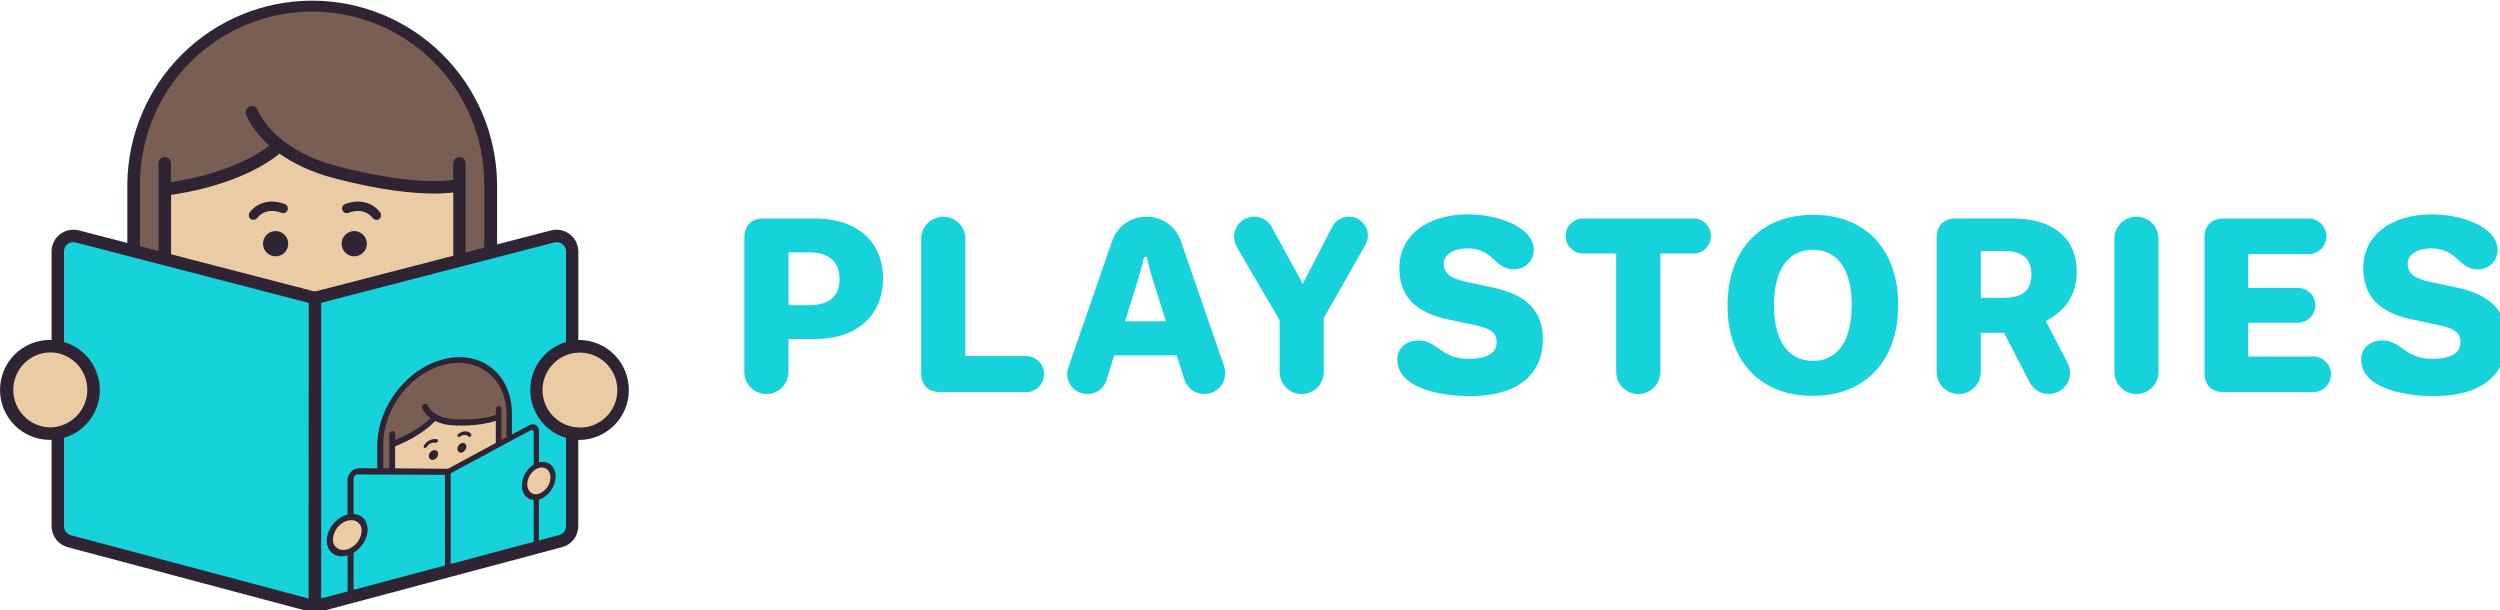 <svg width="172" height="42" viewBox="0 0 172 42" fill="none" xmlns="http://www.w3.org/2000/svg">
<g clip-path="url(#clip0_3941_9792)">
<g clip-path="url(#clip1_3941_9792)">
<path d="M51.21 25.589C51.21 26.428 51.891 27.108 52.729 27.108C53.567 27.108 54.248 26.427 54.248 25.589V23.325H56.083C58.915 23.325 60.751 21.727 60.751 19.163C60.751 16.521 58.836 15.033 56.099 15.033H52.554C51.683 15.033 51.209 15.507 51.209 16.378V25.589H51.21ZM54.249 20.999V17.36H55.673C56.892 17.36 57.762 17.898 57.762 19.211C57.762 20.525 56.876 20.999 55.658 20.999H54.249Z" fill="#16D3DB"/>
<path d="M63.378 25.636C63.378 26.507 63.853 26.981 64.724 26.981H70.595C71.276 26.981 71.829 26.428 71.829 25.732C71.829 25.051 71.276 24.497 70.595 24.497H66.417V16.426C66.417 15.587 65.736 14.907 64.898 14.907C64.06 14.907 63.38 15.588 63.38 16.426V25.636H63.378Z" fill="#16D3DB"/>
<path d="M73.426 25.732C73.426 26.492 74.043 27.109 74.803 27.109C75.436 27.109 75.959 26.713 76.132 26.143L76.654 24.45H80.958L81.481 26.112C81.671 26.682 82.209 27.109 82.858 27.109C83.649 27.109 84.298 26.46 84.298 25.669C84.298 25.511 84.266 25.353 84.219 25.195L81.243 16.585C80.911 15.605 79.977 14.908 78.885 14.908C77.777 14.908 76.844 15.605 76.512 16.585L73.505 25.288C73.458 25.431 73.426 25.573 73.426 25.732ZM77.398 22.107L78.159 19.686C78.396 18.926 78.538 18.372 78.712 17.676H78.902C79.06 18.372 79.203 18.926 79.456 19.686L80.216 22.107H77.398Z" fill="#16D3DB"/>
<path d="M84.904 16.284C84.904 16.553 84.983 16.79 85.094 16.995L88.037 22.027V25.589C88.037 26.428 88.718 27.108 89.556 27.108C90.394 27.108 91.075 26.427 91.075 25.589V21.886L93.939 16.837C94.05 16.647 94.113 16.425 94.113 16.204C94.113 15.493 93.527 14.906 92.815 14.906C92.308 14.906 91.865 15.191 91.659 15.603L89.634 19.527L87.498 15.633C87.261 15.191 86.817 14.905 86.295 14.905C85.521 14.908 84.904 15.525 84.904 16.284Z" fill="#16D3DB"/>
<path d="M96.277 18.421C96.277 20.383 97.369 21.49 99.585 21.966L101.531 22.378C102.67 22.615 102.971 22.995 102.971 23.548C102.971 24.308 102.29 24.687 101.025 24.687C99.126 24.687 98.904 23.421 97.575 23.421C96.785 23.421 96.136 23.944 96.136 24.735C96.136 26.586 98.763 27.25 101.152 27.25C104.871 27.25 106.153 25.367 106.153 23.342C106.153 21.554 105.187 20.32 102.766 19.797L100.835 19.385C99.632 19.131 99.332 18.704 99.332 18.119C99.332 17.565 99.933 17.09 100.961 17.09C102.796 17.09 102.796 18.529 104.142 18.529C104.902 18.529 105.519 17.976 105.519 17.216C105.519 15.507 102.813 14.747 101.04 14.747C98.001 14.749 96.277 16.347 96.277 18.421Z" fill="#16D3DB"/>
<path d="M107.713 16.236C107.713 16.901 108.251 17.439 108.916 17.439H111.195V25.589C111.195 26.428 111.876 27.108 112.714 27.108C113.551 27.108 114.232 26.427 114.232 25.589V17.439H116.511C117.176 17.439 117.714 16.901 117.714 16.236C117.714 15.572 117.176 15.034 116.511 15.034H108.916C108.251 15.034 107.713 15.572 107.713 16.236Z" fill="#16D3DB"/>
<path d="M118.855 20.999C118.855 24.765 121.023 27.234 124.71 27.234C128.381 27.234 130.596 24.765 130.596 20.999C130.596 17.249 128.428 14.78 124.741 14.78C121.07 14.781 118.855 17.265 118.855 20.999ZM122.052 20.999C122.052 18.293 123.207 17.185 124.726 17.185C126.245 17.185 127.4 18.293 127.4 20.999C127.4 23.705 126.245 24.829 124.726 24.829C123.207 24.829 122.052 23.705 122.052 20.999Z" fill="#16D3DB"/>
<path d="M133.242 25.589C133.242 26.428 133.923 27.108 134.761 27.108C135.599 27.108 136.28 26.427 136.28 25.589V22.898H137.877L139.65 26.316C139.887 26.79 140.394 27.107 140.948 27.107C141.771 27.107 142.42 26.458 142.42 25.65C142.42 25.397 142.356 25.16 142.246 24.97L140.759 22.105V22.073C142.073 21.424 142.88 20.269 142.88 18.686C142.88 16.344 141.186 15.03 138.465 15.03H134.588C133.717 15.03 133.243 15.505 133.243 16.376V25.589H133.242ZM136.281 20.493V17.265H137.816C138.845 17.265 139.762 17.55 139.762 18.895C139.762 20.209 138.844 20.493 137.816 20.493H136.281Z" fill="#16D3DB"/>
<path d="M145.47 25.589C145.47 26.428 146.151 27.108 146.988 27.108C147.828 27.108 148.507 26.427 148.507 25.589V16.426C148.507 15.587 147.826 14.907 146.988 14.907C146.149 14.907 145.47 15.588 145.47 16.426V25.589Z" fill="#16D3DB"/>
<path d="M151.669 25.636C151.669 26.507 152.144 26.981 153.015 26.981H159.155C159.819 26.981 160.373 26.428 160.373 25.747C160.373 25.083 159.819 24.528 159.155 24.528H154.676V22.202H158.11C158.759 22.202 159.298 21.664 159.298 20.999C159.298 20.35 158.759 19.812 158.11 19.812H154.676V17.486H158.839C159.503 17.486 160.058 16.933 160.058 16.267C160.058 15.586 159.504 15.033 158.839 15.033H153.015C152.144 15.033 151.669 15.507 151.669 16.378V25.636Z" fill="#16D3DB"/>
<path d="M162.592 18.421C162.592 20.383 163.684 21.49 165.899 21.966L167.845 22.378C168.984 22.615 169.285 22.995 169.285 23.548C169.285 24.308 168.604 24.687 167.339 24.687C165.44 24.687 165.218 23.421 163.889 23.421C163.099 23.421 162.449 23.944 162.449 24.735C162.449 26.586 165.076 27.25 167.466 27.25C171.185 27.25 172.467 25.367 172.467 23.342C172.467 21.554 171.501 20.32 169.08 19.797L167.149 19.385C165.946 19.131 165.645 18.704 165.645 18.119C165.645 17.565 166.247 17.09 167.275 17.09C169.11 17.09 169.11 18.529 170.456 18.529C171.216 18.529 171.833 17.976 171.833 17.216C171.833 15.507 169.127 14.747 167.354 14.747C164.316 14.749 162.592 16.347 162.592 18.421Z" fill="#16D3DB"/>
<g clip-path="url(#clip2_3941_9792)">
<path d="M33.759 12.657V17.812L33.322 17.927L22.929 20.62L22.093 20.837V21.058H21.234V20.837L20.398 20.62L9.631 17.828L9.195 17.717V12.657C9.178 11.031 9.483 9.417 10.093 7.91C10.703 6.402 11.605 5.031 12.747 3.875C13.889 2.719 15.249 1.801 16.747 1.175C18.246 0.549 19.853 0.226 21.477 0.226C23.101 0.226 24.708 0.549 26.207 1.175C27.705 1.801 29.065 2.719 30.207 3.875C31.349 5.031 32.251 6.402 32.861 7.91C33.47 9.417 33.776 11.031 33.759 12.657Z" fill="#795E53"/>
<path d="M31.614 12.883V18.37L22.922 20.62L22.086 20.837H21.227L20.391 20.62L11.335 18.271V13.019L15.43 12.083L19.301 10.086L22.035 11.632L26.853 12.651L31.614 12.883Z" fill="#EACBA4"/>
<path d="M18.961 17.634C19.132 17.634 19.3 17.584 19.442 17.488C19.585 17.393 19.696 17.257 19.761 17.099C19.827 16.94 19.844 16.765 19.811 16.597C19.777 16.429 19.695 16.274 19.573 16.153C19.452 16.031 19.298 15.948 19.13 15.915C18.962 15.882 18.787 15.899 18.629 15.964C18.471 16.03 18.335 16.141 18.24 16.284C18.145 16.427 18.094 16.595 18.094 16.766C18.094 16.997 18.185 17.217 18.348 17.38C18.51 17.543 18.731 17.634 18.961 17.634Z" fill="#2F2434"/>
<path d="M17.433 15.128C17.375 15.127 17.319 15.111 17.27 15.081C17.221 15.051 17.18 15.008 17.153 14.957C17.126 14.905 17.114 14.848 17.117 14.79C17.119 14.732 17.138 14.676 17.17 14.628C17.445 14.213 18.306 13.554 19.593 14.04C19.633 14.054 19.67 14.076 19.701 14.105C19.733 14.134 19.758 14.168 19.776 14.207C19.794 14.246 19.804 14.288 19.806 14.331C19.808 14.373 19.801 14.416 19.786 14.456C19.771 14.496 19.748 14.532 19.719 14.563C19.69 14.594 19.655 14.619 19.616 14.637C19.577 14.654 19.535 14.664 19.492 14.665C19.45 14.666 19.407 14.658 19.368 14.643C18.25 14.222 17.726 14.957 17.705 14.988C17.674 15.032 17.634 15.068 17.587 15.092C17.539 15.117 17.486 15.129 17.433 15.128Z" fill="#2F2434"/>
<path d="M24.369 17.634C24.541 17.635 24.708 17.584 24.851 17.489C24.994 17.393 25.105 17.258 25.171 17.099C25.236 16.941 25.254 16.766 25.221 16.598C25.187 16.429 25.105 16.275 24.984 16.153C24.863 16.032 24.708 15.949 24.54 15.915C24.372 15.882 24.198 15.899 24.039 15.964C23.881 16.03 23.745 16.141 23.65 16.284C23.555 16.427 23.504 16.595 23.504 16.766C23.504 16.996 23.595 17.217 23.757 17.38C23.919 17.543 24.14 17.634 24.369 17.634Z" fill="#2F2434"/>
<path d="M25.892 15.129C25.839 15.129 25.788 15.116 25.742 15.091C25.696 15.066 25.657 15.03 25.628 14.987C25.604 14.953 25.082 14.222 23.966 14.643C23.927 14.657 23.885 14.664 23.842 14.663C23.8 14.662 23.759 14.652 23.72 14.634C23.682 14.617 23.647 14.592 23.618 14.561C23.589 14.53 23.567 14.494 23.552 14.455C23.537 14.415 23.53 14.373 23.532 14.331C23.533 14.288 23.543 14.247 23.56 14.208C23.578 14.17 23.602 14.135 23.633 14.106C23.664 14.077 23.7 14.055 23.74 14.04C25.028 13.556 25.889 14.213 26.164 14.628C26.196 14.676 26.214 14.732 26.217 14.79C26.22 14.848 26.207 14.905 26.18 14.957C26.153 15.008 26.113 15.051 26.064 15.081C26.015 15.112 25.959 15.128 25.901 15.129H25.892Z" fill="#2F2434"/>
<path d="M21.396 20.435L5.314 16.266C5.155 16.226 4.989 16.222 4.829 16.255C4.669 16.288 4.518 16.357 4.389 16.458C4.26 16.558 4.155 16.687 4.083 16.834C4.011 16.982 3.973 17.143 3.973 17.307V36.195C3.973 36.432 4.051 36.662 4.195 36.85C4.339 37.037 4.541 37.172 4.77 37.233L21.389 41.664C21.57 41.712 21.76 41.712 21.941 41.664L38.56 37.233C38.789 37.172 38.99 37.037 39.135 36.849C39.279 36.662 39.357 36.432 39.357 36.195V17.307C39.357 17.143 39.319 16.982 39.247 16.834C39.175 16.687 39.071 16.558 38.941 16.458C38.812 16.357 38.661 16.288 38.501 16.255C38.341 16.222 38.175 16.226 38.016 16.266L21.934 20.435C21.758 20.48 21.573 20.48 21.396 20.435Z" fill="#16D3DB"/>
<path d="M3.43 29.839C4.025 29.839 4.605 29.663 5.099 29.332C5.593 29.001 5.978 28.532 6.206 27.982C6.433 27.432 6.493 26.827 6.377 26.244C6.261 25.66 5.975 25.124 5.555 24.703C5.135 24.282 4.6 23.995 4.017 23.879C3.435 23.763 2.831 23.822 2.282 24.05C1.733 24.277 1.264 24.663 0.934 25.157C0.603 25.652 0.427 26.234 0.427 26.829C0.426 27.224 0.504 27.615 0.655 27.981C0.806 28.346 1.027 28.678 1.306 28.957C1.585 29.237 1.916 29.459 2.281 29.61C2.645 29.761 3.036 29.839 3.43 29.839Z" fill="#EACBA4"/>
<path d="M39.9 29.839C40.493 29.838 41.074 29.661 41.567 29.329C42.06 28.998 42.444 28.528 42.671 27.978C42.897 27.428 42.956 26.824 42.84 26.24C42.723 25.657 42.437 25.121 42.017 24.701C41.597 24.281 41.062 23.994 40.479 23.879C39.897 23.763 39.293 23.823 38.744 24.05C38.196 24.278 37.727 24.663 37.397 25.158C37.067 25.652 36.891 26.234 36.89 26.829C36.89 27.224 36.968 27.616 37.119 27.982C37.27 28.347 37.492 28.68 37.772 28.959C38.051 29.239 38.383 29.46 38.748 29.611C39.113 29.762 39.505 29.84 39.9 29.839Z" fill="#EACBA4"/>
<path d="M36.755 37.27V37.655L36.897 37.621L37.035 37.58V37.196L36.755 37.27ZM30.653 38.896V39.229C30.653 39.248 30.656 39.267 30.665 39.284C30.673 39.302 30.685 39.317 30.701 39.328C30.716 39.34 30.734 39.347 30.753 39.35C30.771 39.353 30.791 39.351 30.809 39.345C30.819 39.343 30.829 39.338 30.838 39.332C30.859 39.322 30.878 39.308 30.893 39.291C30.935 39.251 30.96 39.197 30.962 39.139V38.819L30.653 38.896Z" fill="#211915"/>
<path d="M35.027 28.473V30.363L34.879 30.442L34.297 30.755L31.261 32.388L30.962 32.55V32.633L30.652 32.715V32.633H30.351L26.981 32.613H26.322H26.152V30.635C26.152 27.975 28.245 25.386 30.736 24.867C31.018 24.808 31.306 24.778 31.594 24.778C33.578 24.771 35.027 26.289 35.027 28.473Z" fill="#795E53"/>
<path d="M34.301 28.734V30.755L31.26 32.388L30.962 32.55V32.836L30.652 32.918V32.633H30.35L26.982 32.613V30.567L28.524 29.831L29.954 28.728L30.943 29.079L32.655 29.049L34.301 28.734Z" fill="#EACBA4"/>
<path d="M30.141 31.222C30.138 31.315 30.106 31.405 30.049 31.478C29.992 31.552 29.913 31.606 29.824 31.632C29.786 31.644 29.746 31.647 29.706 31.64C29.667 31.633 29.63 31.617 29.598 31.592C29.567 31.568 29.542 31.536 29.526 31.499C29.509 31.462 29.502 31.422 29.505 31.383C29.508 31.289 29.541 31.199 29.598 31.125C29.655 31.051 29.734 30.997 29.824 30.971C29.862 30.959 29.902 30.957 29.941 30.964C29.981 30.971 30.017 30.988 30.049 31.012C30.08 31.037 30.105 31.069 30.121 31.106C30.137 31.142 30.144 31.182 30.141 31.222Z" fill="#2F2434"/>
<path d="M29.265 30.818C29.244 30.826 29.22 30.826 29.198 30.818C29.185 30.81 29.174 30.799 29.165 30.786C29.156 30.773 29.15 30.759 29.147 30.744C29.144 30.729 29.144 30.713 29.147 30.698C29.151 30.683 29.157 30.668 29.167 30.656C29.255 30.502 29.386 30.377 29.544 30.298C29.703 30.219 29.881 30.188 30.057 30.21C30.072 30.213 30.085 30.22 30.097 30.229C30.109 30.238 30.119 30.25 30.125 30.264C30.132 30.277 30.135 30.292 30.135 30.307C30.135 30.322 30.132 30.337 30.125 30.351C30.116 30.384 30.097 30.412 30.069 30.432C30.042 30.452 30.009 30.462 29.975 30.46C29.857 30.442 29.736 30.459 29.628 30.51C29.52 30.56 29.428 30.641 29.365 30.743C29.343 30.78 29.307 30.806 29.265 30.818Z" fill="#2F2434"/>
<path d="M31.471 30.885C31.468 30.924 31.474 30.963 31.489 30.999C31.505 31.035 31.529 31.067 31.559 31.091C31.59 31.116 31.626 31.132 31.664 31.139C31.703 31.146 31.742 31.144 31.779 31.132C31.866 31.105 31.943 31.052 31.998 30.98C32.053 30.907 32.084 30.819 32.086 30.728C32.089 30.689 32.083 30.651 32.068 30.615C32.053 30.579 32.029 30.547 31.998 30.523C31.968 30.498 31.932 30.482 31.894 30.474C31.856 30.467 31.817 30.469 31.779 30.48C31.692 30.507 31.616 30.561 31.56 30.633C31.505 30.706 31.474 30.794 31.471 30.885Z" fill="#2F2434"/>
<path d="M32.316 30.057C32.299 30.062 32.281 30.061 32.264 30.056C32.247 30.051 32.232 30.041 32.221 30.028C32.213 30.016 32.028 29.789 31.631 30.044C31.619 30.053 31.606 30.06 31.592 30.063C31.578 30.067 31.563 30.067 31.549 30.064C31.534 30.061 31.521 30.054 31.51 30.045C31.498 30.036 31.489 30.024 31.483 30.011C31.474 29.978 31.476 29.944 31.488 29.912C31.5 29.881 31.522 29.854 31.55 29.836C32.007 29.542 32.312 29.714 32.409 29.846C32.426 29.873 32.432 29.907 32.427 29.939C32.421 29.971 32.403 30 32.377 30.02C32.361 30.038 32.339 30.051 32.316 30.057Z" fill="#2F2434"/>
<path d="M25.084 36.477C25.084 37.137 24.558 37.817 23.899 38.008C23.241 38.2 22.693 37.82 22.693 37.154C22.693 36.488 23.237 35.799 23.899 35.617C24.562 35.435 25.084 35.821 25.084 36.477Z" fill="#EACBA4"/>
<path d="M38.056 32.81C38.056 33.405 37.621 34.013 37.08 34.171C36.539 34.329 36.088 33.971 36.088 33.366C36.088 32.762 36.535 32.151 37.08 32.001C37.625 31.851 38.056 32.215 38.056 32.81Z" fill="#EACBA4"/>
<path d="M30.672 39.334C30.666 39.334 30.659 39.333 30.653 39.33C30.648 39.327 30.643 39.322 30.639 39.317C30.621 39.29 30.612 39.258 30.613 39.225V32.715C30.613 32.71 30.613 32.704 30.615 32.7C30.617 32.695 30.62 32.69 30.624 32.687C30.628 32.683 30.632 32.68 30.637 32.678C30.642 32.676 30.647 32.675 30.652 32.675C30.657 32.675 30.663 32.676 30.668 32.678C30.673 32.68 30.677 32.683 30.681 32.686C30.685 32.69 30.688 32.694 30.69 32.699C30.692 32.704 30.693 32.71 30.693 32.715V39.229C30.692 39.246 30.697 39.263 30.705 39.278C30.708 39.282 30.71 39.287 30.711 39.292C30.712 39.297 30.712 39.302 30.71 39.307C30.709 39.312 30.707 39.317 30.704 39.321C30.701 39.325 30.698 39.329 30.693 39.332C30.686 39.334 30.679 39.335 30.672 39.334Z" fill="#211915"/>
<path d="M30.653 39.229V32.715V39.229C30.653 39.254 30.66 39.278 30.673 39.299C30.66 39.278 30.653 39.254 30.653 39.229Z" fill="#211915"/>
<path d="M39.9 23.391H39.79V17.308C39.79 17.079 39.738 16.852 39.637 16.646C39.537 16.44 39.39 16.259 39.209 16.119C39.028 15.978 38.817 15.88 38.592 15.834C38.368 15.788 38.136 15.793 37.914 15.851L34.199 16.814V12.657C34.164 9.301 32.809 6.093 30.428 3.731C28.046 1.37 24.83 0.045 21.479 0.045C18.128 0.045 14.912 1.37 12.531 3.731C10.149 6.093 8.794 9.301 8.76 12.657V16.715L5.426 15.851C5.204 15.793 4.972 15.786 4.748 15.832C4.523 15.878 4.312 15.974 4.131 16.114C3.95 16.255 3.803 16.434 3.702 16.64C3.601 16.846 3.548 17.073 3.548 17.302V23.386H3.433C2.523 23.386 1.649 23.748 1.006 24.393C0.362 25.038 0 25.913 0 26.825C0 27.737 0.362 28.612 1.006 29.257C1.649 29.902 2.523 30.264 3.433 30.264H3.548V36.195C3.548 36.526 3.657 36.848 3.859 37.11C4.061 37.373 4.343 37.561 4.663 37.646L21.281 42.077C21.407 42.11 21.537 42.127 21.667 42.127C21.797 42.127 21.927 42.11 22.053 42.077L38.669 37.646C38.989 37.561 39.272 37.373 39.474 37.11C39.676 36.848 39.786 36.526 39.786 36.195V30.267H39.9C40.798 30.249 41.654 29.879 42.283 29.236C42.913 28.593 43.265 27.729 43.265 26.828C43.265 25.928 42.913 25.063 42.283 24.42C41.654 23.777 40.798 23.407 39.9 23.39V23.391ZM21.475 0.793C24.615 0.796 27.625 2.047 29.845 4.271C32.065 6.496 33.313 9.512 33.315 12.657V17.039L32.036 17.37V11.263C32.039 11.204 32.031 11.146 32.011 11.091C31.991 11.036 31.96 10.986 31.919 10.944C31.879 10.901 31.831 10.867 31.777 10.844C31.724 10.821 31.666 10.809 31.608 10.809C31.549 10.809 31.491 10.821 31.438 10.844C31.384 10.867 31.336 10.901 31.296 10.944C31.256 10.986 31.225 11.036 31.204 11.091C31.184 11.146 31.176 11.204 31.179 11.263V12.379C30.358 12.496 27.887 12.657 23.222 11.438C18.745 10.268 17.745 7.613 17.736 7.585C17.699 7.477 17.62 7.389 17.518 7.339C17.415 7.289 17.297 7.282 17.189 7.32C17.082 7.357 16.994 7.436 16.944 7.539C16.894 7.641 16.887 7.76 16.925 7.867C16.948 7.94 17.32 8.937 18.538 10.025C16.269 11.74 12.921 12.364 11.763 12.532V11.263C11.766 11.204 11.757 11.146 11.737 11.091C11.717 11.036 11.686 10.986 11.646 10.944C11.606 10.901 11.557 10.867 11.504 10.844C11.45 10.821 11.392 10.809 11.334 10.809C11.275 10.809 11.218 10.821 11.164 10.844C11.111 10.867 11.062 10.901 11.022 10.944C10.982 10.986 10.951 11.036 10.931 11.091C10.911 11.146 10.902 11.204 10.905 11.263V17.274L9.63 16.935V12.657C9.633 9.511 10.881 6.495 13.102 4.27C15.323 2.046 18.334 0.795 21.475 0.793ZM3.545 29.404C3.507 29.406 3.469 29.406 3.431 29.404C2.758 29.389 2.117 29.11 1.647 28.628C1.176 28.146 0.913 27.498 0.913 26.824C0.913 26.15 1.176 25.503 1.647 25.02C2.117 24.538 2.758 24.26 3.431 24.245C3.469 24.243 3.507 24.243 3.545 24.245C3.84 24.255 4.13 24.318 4.402 24.431C4.876 24.624 5.282 24.954 5.568 25.379C5.854 25.805 6.006 26.306 6.006 26.818C6.006 27.331 5.854 27.832 5.568 28.257C5.282 28.683 4.876 29.013 4.402 29.206C4.131 29.324 3.841 29.391 3.545 29.404ZM21.232 41.177L4.879 36.824C4.741 36.787 4.619 36.705 4.533 36.591C4.447 36.477 4.401 36.338 4.402 36.195V30.127C5.114 29.918 5.739 29.484 6.184 28.889C6.628 28.295 6.869 27.572 6.869 26.829C6.869 26.086 6.628 25.363 6.184 24.768C5.739 24.174 5.114 23.74 4.402 23.531V17.307C4.402 17.136 4.469 16.972 4.59 16.851C4.71 16.73 4.873 16.662 5.044 16.661C5.099 16.662 5.153 16.669 5.207 16.682L8.763 17.605L9.201 17.719L9.636 17.83L11.348 18.273L20.404 20.622L21.24 20.839L21.232 41.177ZM21.825 20.018C21.72 20.046 21.609 20.046 21.504 20.018L11.769 17.494V13.405C12.904 13.251 16.698 12.598 19.239 10.573C20.135 11.213 21.359 11.835 23.012 12.268C26.238 13.114 28.471 13.315 29.87 13.315C30.31 13.319 30.75 13.294 31.187 13.242V17.595L21.825 20.018ZM24.097 37.716C24.044 37.743 23.989 37.767 23.933 37.786H23.919L23.889 37.796C23.799 37.823 23.706 37.837 23.612 37.837C23.516 37.84 23.421 37.822 23.332 37.786C23.243 37.749 23.163 37.695 23.096 37.626C23.03 37.556 22.978 37.474 22.945 37.383C22.912 37.293 22.899 37.197 22.905 37.101C22.921 36.811 23.026 36.532 23.204 36.304C23.384 36.075 23.628 35.907 23.906 35.822L23.935 35.813H23.953C24.007 35.801 24.061 35.793 24.116 35.79H24.18C24.213 35.787 24.247 35.787 24.281 35.79C24.455 35.813 24.614 35.901 24.725 36.036C24.836 36.172 24.892 36.345 24.88 36.521C24.869 36.738 24.808 36.95 24.701 37.14C24.594 37.329 24.444 37.491 24.264 37.613C24.211 37.652 24.155 37.687 24.097 37.716ZM30.617 38.903L24.327 40.578V38.032C24.907 37.684 25.294 37.042 25.294 36.427C25.294 35.812 24.899 35.386 24.327 35.357V32.926C24.33 32.85 24.361 32.778 24.415 32.724C24.453 32.684 24.502 32.655 24.555 32.641C24.567 32.64 24.579 32.64 24.592 32.641H24.606L25.993 32.65H26.16H26.33H26.989L30.358 32.67H30.622L30.617 38.903ZM34.334 27.929C34.321 27.927 34.308 27.927 34.295 27.929C34.244 27.943 34.2 27.973 34.168 28.014C34.136 28.055 34.118 28.106 34.117 28.159V28.542C33.847 28.645 33.127 28.86 31.824 28.86C31.682 28.86 31.532 28.86 31.375 28.852C29.775 28.793 29.424 27.891 29.42 27.881C29.409 27.85 29.388 27.823 29.36 27.803C29.333 27.784 29.3 27.774 29.267 27.775C29.229 27.775 29.192 27.786 29.16 27.806C29.112 27.833 29.074 27.876 29.053 27.928C29.033 27.98 29.03 28.037 29.047 28.09C29.173 28.362 29.37 28.595 29.617 28.764C28.827 29.555 27.694 30.066 27.186 30.272V29.837C27.187 29.814 27.184 29.791 27.176 29.77C27.168 29.749 27.156 29.729 27.14 29.713C27.125 29.697 27.106 29.684 27.085 29.675C27.064 29.666 27.041 29.662 27.019 29.662C27.004 29.661 26.99 29.661 26.975 29.662C26.921 29.677 26.873 29.709 26.838 29.752C26.803 29.796 26.783 29.85 26.78 29.906V32.21H26.368V30.574C26.368 28.035 28.334 25.561 30.751 25.051C31.021 24.993 31.296 24.964 31.571 24.963C33.469 24.963 34.846 26.449 34.846 28.495V30.078L34.491 30.269V28.099C34.492 28.078 34.489 28.056 34.481 28.036C34.474 28.016 34.462 27.997 34.447 27.982C34.432 27.967 34.414 27.954 34.394 27.946C34.374 27.938 34.353 27.934 34.332 27.934L34.334 27.929ZM30.754 32.252L27.185 32.221V30.704C27.63 30.532 29.014 29.942 29.938 28.966C30.363 29.164 30.824 29.268 31.292 29.272C31.446 29.277 31.593 29.28 31.735 29.28C32.399 29.288 33.062 29.218 33.71 29.071C33.857 29.034 33.991 28.995 34.113 28.953V30.475L30.847 32.237C30.817 32.251 30.784 32.258 30.751 32.257L30.754 32.252ZM31.005 32.568L31.283 32.417L35.199 30.306L36.516 29.6C36.541 29.587 36.569 29.579 36.597 29.579C36.618 29.579 36.639 29.584 36.659 29.594C36.679 29.609 36.696 29.628 36.707 29.652C36.718 29.675 36.722 29.7 36.721 29.726V31.952C36.477 32.109 36.275 32.324 36.132 32.576C35.989 32.829 35.911 33.113 35.903 33.404C35.903 33.964 36.237 34.369 36.721 34.403V37.276L31.008 38.8L31.005 32.568ZM37.033 33.983C36.989 33.993 36.945 33.998 36.901 34H36.851C36.823 34 36.796 33.997 36.769 33.99C36.469 33.946 36.274 33.682 36.274 33.316C36.28 33.125 36.33 32.937 36.418 32.768C36.507 32.598 36.633 32.45 36.786 32.336C36.829 32.304 36.876 32.276 36.925 32.253C36.966 32.23 37.011 32.212 37.056 32.198L37.071 32.191H37.084C37.147 32.174 37.211 32.165 37.276 32.165C37.628 32.165 37.873 32.446 37.873 32.848C37.867 33.096 37.786 33.337 37.642 33.538C37.496 33.74 37.294 33.892 37.06 33.976L37.033 33.983ZM38.451 36.819L37.076 37.185V34.368H37.088C37.717 34.182 38.228 33.471 38.228 32.777C38.233 32.638 38.211 32.5 38.163 32.37C38.114 32.239 38.041 32.12 37.947 32.018C37.868 31.94 37.775 31.877 37.672 31.836C37.569 31.794 37.458 31.774 37.347 31.776C37.258 31.776 37.17 31.788 37.084 31.811V29.661C37.089 29.58 37.072 29.498 37.034 29.426C36.997 29.353 36.942 29.292 36.873 29.248C36.809 29.209 36.735 29.189 36.66 29.189C36.571 29.19 36.485 29.215 36.408 29.26L35.223 29.892V28.441C35.223 26.198 33.71 24.569 31.625 24.569C31.327 24.569 31.03 24.601 30.738 24.663C28.104 25.208 25.956 27.904 25.956 30.674V32.224L24.685 32.212C24.584 32.216 24.485 32.239 24.394 32.282C24.302 32.324 24.22 32.384 24.152 32.459C24.002 32.608 23.915 32.808 23.91 33.02V35.403H23.892C23.114 35.616 22.482 36.42 22.482 37.199C22.482 37.831 22.909 38.272 23.52 38.272C23.654 38.272 23.787 38.253 23.915 38.216V40.68C23.914 40.683 23.914 40.687 23.915 40.69L22.098 41.175V20.835L22.934 20.618L31.625 18.366L33.337 17.925L33.775 17.811L34.209 17.699L38.138 16.681C38.233 16.655 38.332 16.653 38.429 16.672C38.525 16.692 38.616 16.734 38.694 16.794C38.772 16.855 38.834 16.932 38.878 17.021C38.921 17.11 38.943 17.207 38.942 17.306V23.531C38.232 23.741 37.608 24.176 37.165 24.77C36.722 25.365 36.482 26.087 36.482 26.829C36.482 27.571 36.722 28.293 37.165 28.887C37.608 29.482 38.232 29.916 38.942 30.127V36.195C38.941 36.339 38.893 36.478 38.804 36.592C38.715 36.705 38.59 36.785 38.451 36.819ZM39.9 29.409C39.863 29.412 39.827 29.412 39.79 29.409C39.495 29.399 39.205 29.336 38.931 29.224C38.457 29.031 38.05 28.701 37.764 28.275C37.478 27.849 37.325 27.348 37.325 26.835C37.325 26.322 37.478 25.82 37.764 25.394C38.05 24.969 38.457 24.638 38.931 24.445C39.204 24.333 39.495 24.271 39.79 24.262C39.827 24.259 39.863 24.259 39.9 24.262C40.582 24.262 41.237 24.534 41.72 25.017C42.203 25.501 42.474 26.157 42.474 26.841C42.474 27.525 42.203 28.181 41.72 28.664C41.237 29.148 40.582 29.42 39.9 29.42V29.409Z" fill="#2F2434"/>
</g>
</g>
</g>
<defs>
<clipPath id="clip0_3941_9792">
<rect width="172" height="42" fill="white"/>
</clipPath>
<clipPath id="clip1_3941_9792">
<rect width="172.467" height="42" fill="white"/>
</clipPath>
<clipPath id="clip2_3941_9792">
<rect width="43.265" height="42.082" fill="white" transform="translate(0 0.045)"/>
</clipPath>
</defs>
</svg>
